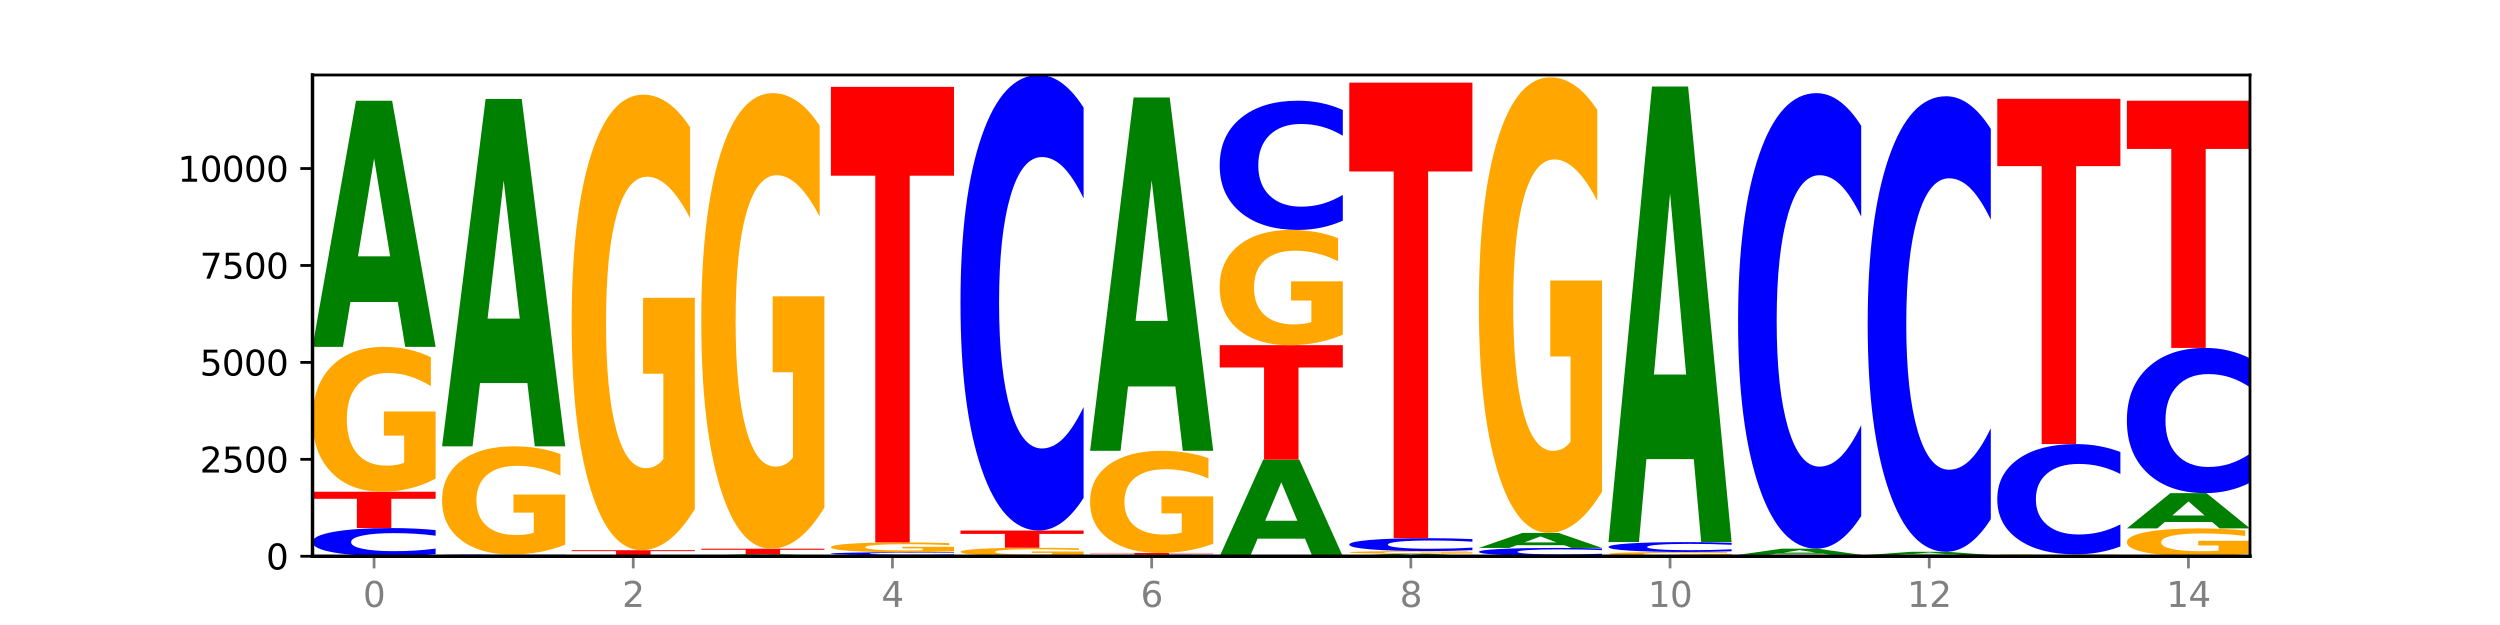 <?xml version="1.0" encoding="utf-8" standalone="no"?>
<!DOCTYPE svg PUBLIC "-//W3C//DTD SVG 1.1//EN"
  "http://www.w3.org/Graphics/SVG/1.1/DTD/svg11.dtd">
<svg xmlns:xlink="http://www.w3.org/1999/xlink" width="720pt" height="180pt" viewBox="0 0 720 180" xmlns="http://www.w3.org/2000/svg" version="1.1">
 <defs>
  <style type="text/css">*{stroke-linejoin: round; stroke-linecap: butt}</style>
 </defs>
 <g id="figure_1">
  <g id="patch_1">
   <path d="M 0 180 
L 720 180 
L 720 0 
L 0 0 
z
" style="fill: #ffffff"/>
  </g>
  <g id="axes_1">
   <g id="patch_2">
    <path d="M 90 160.2 
L 648 160.2 
L 648 21.6 
L 90 21.6 
z
" style="fill: #ffffff"/>
   </g>
   <g id="line2d_1">
    <path d="M 90 160.2 
L 648 160.2 
" clip-path="url(#p8133af8b24)" style="fill: none; stroke: #000000; stroke-width: 0.5; stroke-linecap: square"/>
   </g>
   <g id="patch_3">
    <path d="M 125.458 159.618 
Q 122.492 159.907 119.285 160.052 
Q 116.078 160.2 112.585 160.2 
Q 102.168 160.2 96.084 159.107 
Q 90 158.013 90 156.143 
Q 90 154.267 96.084 153.175 
Q 102.168 152.082 112.585 152.082 
Q 116.078 152.082 119.285 152.229 
Q 122.492 152.375 125.458 152.664 
L 125.458 154.282 
Q 122.465 153.9 119.562 153.722 
Q 116.658 153.544 113.451 153.544 
Q 107.698 153.544 104.401 154.237 
Q 101.114 154.928 101.114 156.143 
Q 101.114 157.354 104.401 158.047 
Q 107.698 158.738 113.451 158.738 
Q 116.658 158.738 119.562 158.56 
Q 122.465 158.381 125.458 157.998 
L 125.458 159.618 
z
" clip-path="url(#p8133af8b24)" style="fill: #0000ff"/>
   </g>
   <g id="patch_4">
    <path d="M 90 141.619 
L 125.458 141.619 
L 125.458 143.659 
L 112.701 143.659 
L 112.701 152.082 
L 102.781 152.082 
L 102.781 143.659 
L 90 143.659 
L 90 141.619 
z
" clip-path="url(#p8133af8b24)" style="fill: #ff0000"/>
   </g>
   <g id="patch_5">
    <path d="M 125.458 137.844 
Q 121.882 139.731 118.036 140.679 
Q 114.19 141.619 110.089 141.619 
Q 100.823 141.619 95.412 136 
Q 90 130.381 90 120.772 
Q 90 111.052 95.507 105.476 
Q 101.022 99.9 110.614 99.9 
Q 114.309 99.9 117.694 100.659 
Q 121.088 101.408 124.091 102.891 
L 124.091 111.207 
Q 120.992 109.302 117.925 108.363 
Q 114.857 107.415 111.774 107.415 
Q 106.068 107.415 102.977 110.879 
Q 99.886 114.335 99.886 120.772 
Q 99.886 127.15 102.866 130.631 
Q 105.846 134.104 111.329 134.104 
Q 112.823 134.104 114.102 133.906 
Q 115.382 133.699 116.399 133.268 
L 116.399 125.46 
L 110.558 125.46 
L 110.558 118.506 
L 125.458 118.506 
L 125.458 137.844 
z
" clip-path="url(#p8133af8b24)" style="fill: #ffa600"/>
   </g>
   <g id="patch_6">
    <path d="M 114.562 86.985 
L 100.925 86.985 
L 98.772 99.9 
L 90 99.9 
L 102.527 29.003 
L 112.931 29.003 
L 125.458 99.9 
L 116.693 99.9 
L 114.562 86.985 
z
M 103.1 73.827 
L 112.365 73.827 
L 107.74 45.626 
L 103.1 73.827 
z
" clip-path="url(#p8133af8b24)" style="fill: #008000"/>
   </g>
   <g id="patch_7">
    <path d="M 127.324 159.977 
L 162.783 159.977 
L 162.783 160.02 
L 150.026 160.02 
L 150.026 160.2 
L 140.106 160.2 
L 140.106 160.02 
L 127.324 160.02 
L 127.324 159.977 
z
" clip-path="url(#p8133af8b24)" style="fill: #ff0000"/>
   </g>
   <g id="patch_8">
    <path d="M 162.783 159.956 
Q 159.817 159.966 156.609 159.971 
Q 153.402 159.977 149.909 159.977 
Q 139.492 159.977 133.408 159.938 
Q 127.324 159.898 127.324 159.832 
Q 127.324 159.764 133.408 159.725 
Q 139.492 159.686 149.909 159.686 
Q 153.402 159.686 156.609 159.692 
Q 159.817 159.697 162.783 159.707 
L 162.783 159.765 
Q 159.79 159.751 156.886 159.745 
Q 153.983 159.739 150.776 159.739 
Q 145.022 159.739 141.726 159.763 
Q 138.438 159.788 138.438 159.832 
Q 138.438 159.875 141.726 159.9 
Q 145.022 159.924 150.776 159.924 
Q 153.983 159.924 156.886 159.918 
Q 159.79 159.912 162.783 159.898 
L 162.783 159.956 
z
" clip-path="url(#p8133af8b24)" style="fill: #0000ff"/>
   </g>
   <g id="patch_9">
    <path d="M 162.783 156.869 
Q 159.207 158.277 155.36 158.985 
Q 151.514 159.686 147.414 159.686 
Q 138.148 159.686 132.736 155.492 
Q 127.324 151.297 127.324 144.124 
Q 127.324 136.867 132.831 132.705 
Q 138.346 128.543 147.938 128.543 
Q 151.633 128.543 155.019 129.109 
Q 158.412 129.668 161.416 130.775 
L 161.416 136.983 
Q 158.317 135.561 155.249 134.86 
Q 152.182 134.153 149.098 134.153 
Q 143.393 134.153 140.301 136.739 
Q 137.21 139.318 137.21 144.124 
Q 137.21 148.885 140.19 151.484 
Q 143.17 154.076 148.653 154.076 
Q 150.147 154.076 151.427 153.929 
Q 152.706 153.774 153.723 153.452 
L 153.723 147.624 
L 147.883 147.624 
L 147.883 142.432 
L 162.783 142.432 
L 162.783 156.869 
z
" clip-path="url(#p8133af8b24)" style="fill: #ffa600"/>
   </g>
   <g id="patch_10">
    <path d="M 151.886 110.318 
L 138.25 110.318 
L 136.097 128.543 
L 127.324 128.543 
L 139.852 28.501 
L 150.255 28.501 
L 162.783 128.543 
L 154.018 128.543 
L 151.886 110.318 
z
M 140.425 91.751 
L 149.69 91.751 
L 145.064 51.957 
L 140.425 91.751 
z
" clip-path="url(#p8133af8b24)" style="fill: #008000"/>
   </g>
   <g id="patch_11">
    <path d="M 200.107 160.199 
Q 197.141 160.2 193.934 160.2 
Q 190.727 160.2 187.233 160.2 
Q 176.817 160.2 170.733 160.198 
Q 164.649 160.197 164.649 160.194 
Q 164.649 160.192 170.733 160.19 
Q 176.817 160.189 187.233 160.189 
Q 190.727 160.189 193.934 160.189 
Q 197.141 160.189 200.107 160.19 
L 200.107 160.192 
Q 197.114 160.191 194.211 160.191 
Q 191.307 160.191 188.1 160.191 
Q 182.347 160.191 179.05 160.192 
Q 175.762 160.193 175.762 160.194 
Q 175.762 160.196 179.05 160.197 
Q 182.347 160.198 188.1 160.198 
Q 191.307 160.198 194.211 160.198 
Q 197.114 160.197 200.107 160.197 
L 200.107 160.199 
z
" clip-path="url(#p8133af8b24)" style="fill: #0000ff"/>
   </g>
   <g id="patch_12">
    <path d="M 189.211 160.126 
L 175.574 160.126 
L 173.421 160.189 
L 164.649 160.189 
L 177.176 159.843 
L 187.58 159.843 
L 200.107 160.189 
L 191.342 160.189 
L 189.211 160.126 
z
M 177.749 160.062 
L 187.014 160.062 
L 182.389 159.924 
L 177.749 160.062 
z
" clip-path="url(#p8133af8b24)" style="fill: #008000"/>
   </g>
   <g id="patch_13">
    <path d="M 164.649 158.458 
L 200.107 158.458 
L 200.107 158.728 
L 187.35 158.728 
L 187.35 159.843 
L 177.43 159.843 
L 177.43 158.728 
L 164.649 158.728 
L 164.649 158.458 
z
" clip-path="url(#p8133af8b24)" style="fill: #ff0000"/>
   </g>
   <g id="patch_14">
    <path d="M 200.107 146.588 
Q 196.531 152.523 192.685 155.504 
Q 188.839 158.458 184.738 158.458 
Q 175.472 158.458 170.061 140.788 
Q 164.649 123.118 164.649 92.9 
Q 164.649 62.33 170.156 44.796 
Q 175.671 27.261 185.263 27.261 
Q 188.958 27.261 192.343 29.646 
Q 195.736 32.004 198.74 36.666 
L 198.74 62.818 
Q 195.641 56.829 192.574 53.875 
Q 189.506 50.894 186.423 50.894 
Q 180.717 50.894 177.626 61.788 
Q 174.535 72.656 174.535 92.9 
Q 174.535 112.955 177.515 123.904 
Q 180.495 134.826 185.978 134.826 
Q 187.472 134.826 188.751 134.203 
Q 190.031 133.552 191.048 132.197 
L 191.048 107.643 
L 185.207 107.643 
L 185.207 85.773 
L 200.107 85.773 
L 200.107 146.588 
z
" clip-path="url(#p8133af8b24)" style="fill: #ffa600"/>
   </g>
   <g id="patch_15">
    <path d="M 237.431 160.19 
Q 234.465 160.195 231.258 160.198 
Q 228.051 160.2 224.558 160.2 
Q 214.141 160.2 208.057 160.182 
Q 201.973 160.164 201.973 160.133 
Q 201.973 160.102 208.057 160.084 
Q 214.141 160.066 224.558 160.066 
Q 228.051 160.066 231.258 160.068 
Q 234.465 160.071 237.431 160.076 
L 237.431 160.102 
Q 234.439 160.096 231.535 160.093 
Q 228.632 160.09 225.424 160.09 
Q 219.671 160.09 216.375 160.102 
Q 213.087 160.113 213.087 160.133 
Q 213.087 160.153 216.375 160.164 
Q 219.671 160.176 225.424 160.176 
Q 228.632 160.176 231.535 160.173 
Q 234.439 160.17 237.431 160.164 
L 237.431 160.19 
z
" clip-path="url(#p8133af8b24)" style="fill: #0000ff"/>
   </g>
   <g id="patch_16">
    <path d="M 226.535 159.989 
L 212.899 159.989 
L 210.745 160.066 
L 201.973 160.066 
L 214.501 159.642 
L 224.904 159.642 
L 237.431 160.066 
L 228.667 160.066 
L 226.535 159.989 
z
M 215.073 159.91 
L 224.339 159.91 
L 219.713 159.741 
L 215.073 159.91 
z
" clip-path="url(#p8133af8b24)" style="fill: #008000"/>
   </g>
   <g id="patch_17">
    <path d="M 201.973 158.023 
L 237.431 158.023 
L 237.431 158.338 
L 224.675 158.338 
L 224.675 159.642 
L 214.755 159.642 
L 214.755 158.338 
L 201.973 158.338 
L 201.973 158.023 
z
" clip-path="url(#p8133af8b24)" style="fill: #ff0000"/>
   </g>
   <g id="patch_18">
    <path d="M 237.431 146.152 
Q 233.855 152.087 230.009 155.068 
Q 226.163 158.023 222.063 158.023 
Q 212.797 158.023 207.385 140.353 
Q 201.973 122.683 201.973 92.465 
Q 201.973 61.895 207.48 44.36 
Q 212.995 26.826 222.587 26.826 
Q 226.282 26.826 229.668 29.211 
Q 233.061 31.569 236.065 36.23 
L 236.065 62.383 
Q 232.965 56.393 229.898 53.439 
Q 226.831 50.458 223.747 50.458 
Q 218.041 50.458 214.95 61.353 
Q 211.859 72.22 211.859 92.465 
Q 211.859 112.52 214.839 123.469 
Q 217.819 134.39 223.302 134.39 
Q 224.796 134.39 226.076 133.767 
Q 227.355 133.117 228.372 131.762 
L 228.372 107.208 
L 222.531 107.208 
L 222.531 85.337 
L 237.431 85.337 
L 237.431 146.152 
z
" clip-path="url(#p8133af8b24)" style="fill: #ffa600"/>
   </g>
   <g id="patch_19">
    <path d="M 263.86 160.147 
L 250.223 160.147 
L 248.07 160.2 
L 239.298 160.2 
L 251.825 159.91 
L 262.228 159.91 
L 274.756 160.2 
L 265.991 160.2 
L 263.86 160.147 
z
M 252.398 160.093 
L 261.663 160.093 
L 257.038 159.978 
L 252.398 160.093 
z
" clip-path="url(#p8133af8b24)" style="fill: #008000"/>
   </g>
   <g id="patch_20">
    <path d="M 274.756 159.847 
Q 271.79 159.878 268.583 159.894 
Q 265.375 159.91 261.882 159.91 
Q 251.465 159.91 245.382 159.792 
Q 239.298 159.675 239.298 159.474 
Q 239.298 159.273 245.382 159.156 
Q 251.465 159.039 261.882 159.039 
Q 265.375 159.039 268.583 159.055 
Q 271.79 159.07 274.756 159.101 
L 274.756 159.275 
Q 271.763 159.234 268.86 159.215 
Q 265.956 159.196 262.749 159.196 
Q 256.995 159.196 253.699 159.27 
Q 250.411 159.344 250.411 159.474 
Q 250.411 159.604 253.699 159.679 
Q 256.995 159.753 262.749 159.753 
Q 265.956 159.753 268.86 159.734 
Q 271.763 159.714 274.756 159.673 
L 274.756 159.847 
z
" clip-path="url(#p8133af8b24)" style="fill: #0000ff"/>
   </g>
   <g id="patch_21">
    <path d="M 274.756 158.783 
Q 271.18 158.911 267.334 158.975 
Q 263.487 159.039 259.387 159.039 
Q 250.121 159.039 244.709 158.658 
Q 239.298 158.278 239.298 157.627 
Q 239.298 156.969 244.805 156.591 
Q 250.32 156.214 259.911 156.214 
Q 263.607 156.214 266.992 156.265 
Q 270.385 156.316 273.389 156.416 
L 273.389 156.979 
Q 270.29 156.85 267.222 156.787 
Q 264.155 156.722 261.072 156.722 
Q 255.366 156.722 252.275 156.957 
Q 249.183 157.191 249.183 157.627 
Q 249.183 158.059 252.163 158.295 
Q 255.143 158.53 260.627 158.53 
Q 262.121 158.53 263.4 158.516 
Q 264.679 158.502 265.697 158.473 
L 265.697 157.944 
L 259.856 157.944 
L 259.856 157.473 
L 274.756 157.473 
L 274.756 158.783 
z
" clip-path="url(#p8133af8b24)" style="fill: #ffa600"/>
   </g>
   <g id="patch_22">
    <path d="M 239.298 25.017 
L 274.756 25.017 
L 274.756 50.604 
L 261.999 50.604 
L 261.999 156.214 
L 252.079 156.214 
L 252.079 50.604 
L 239.298 50.604 
L 239.298 25.017 
z
" clip-path="url(#p8133af8b24)" style="fill: #ff0000"/>
   </g>
   <g id="patch_23">
    <path d="M 301.184 160.192 
L 287.547 160.192 
L 285.394 160.2 
L 276.622 160.2 
L 289.15 160.155 
L 299.553 160.155 
L 312.08 160.2 
L 303.315 160.2 
L 301.184 160.192 
z
M 289.722 160.184 
L 298.987 160.184 
L 294.362 160.166 
L 289.722 160.184 
z
" clip-path="url(#p8133af8b24)" style="fill: #008000"/>
   </g>
   <g id="patch_24">
    <path d="M 312.08 159.937 
Q 308.504 160.046 304.658 160.101 
Q 300.812 160.155 296.711 160.155 
Q 287.445 160.155 282.034 159.83 
Q 276.622 159.506 276.622 158.95 
Q 276.622 158.388 282.129 158.066 
Q 287.644 157.743 297.236 157.743 
Q 300.931 157.743 304.316 157.787 
Q 307.71 157.831 310.713 157.916 
L 310.713 158.397 
Q 307.614 158.287 304.547 158.233 
Q 301.479 158.178 298.396 158.178 
Q 292.69 158.178 289.599 158.378 
Q 286.508 158.578 286.508 158.95 
Q 286.508 159.319 289.488 159.52 
Q 292.468 159.721 297.951 159.721 
Q 299.445 159.721 300.724 159.709 
Q 302.004 159.697 303.021 159.673 
L 303.021 159.221 
L 297.18 159.221 
L 297.18 158.819 
L 312.08 158.819 
L 312.08 159.937 
z
" clip-path="url(#p8133af8b24)" style="fill: #ffa600"/>
   </g>
   <g id="patch_25">
    <path d="M 276.622 152.797 
L 312.08 152.797 
L 312.08 153.761 
L 299.324 153.761 
L 299.324 157.743 
L 289.404 157.743 
L 289.404 153.761 
L 276.622 153.761 
L 276.622 152.797 
z
" clip-path="url(#p8133af8b24)" style="fill: #ff0000"/>
   </g>
   <g id="patch_26">
    <path d="M 312.08 143.392 
Q 309.114 148.054 305.907 150.412 
Q 302.7 152.797 299.207 152.797 
Q 288.79 152.797 282.706 135.127 
Q 276.622 117.457 276.622 87.239 
Q 276.622 56.913 282.706 39.27 
Q 288.79 21.6 299.207 21.6 
Q 302.7 21.6 305.907 23.985 
Q 309.114 26.343 312.08 31.004 
L 312.08 57.157 
Q 309.087 50.978 306.184 48.105 
Q 303.28 45.232 300.073 45.232 
Q 294.32 45.232 291.023 56.425 
Q 287.736 67.591 287.736 87.239 
Q 287.736 106.806 291.023 117.999 
Q 294.32 129.164 300.073 129.164 
Q 303.28 129.164 306.184 126.292 
Q 309.087 123.392 312.08 117.213 
L 312.08 143.392 
z
" clip-path="url(#p8133af8b24)" style="fill: #0000ff"/>
   </g>
   <g id="patch_27">
    <path d="M 349.405 160.169 
Q 346.439 160.184 343.231 160.192 
Q 340.024 160.2 336.531 160.2 
Q 326.114 160.2 320.03 160.141 
Q 313.946 160.083 313.946 159.982 
Q 313.946 159.882 320.03 159.823 
Q 326.114 159.765 336.531 159.765 
Q 340.024 159.765 343.231 159.772 
Q 346.439 159.78 349.405 159.796 
L 349.405 159.883 
Q 346.412 159.862 343.508 159.852 
Q 340.605 159.843 337.398 159.843 
Q 331.644 159.843 328.348 159.88 
Q 325.06 159.917 325.06 159.982 
Q 325.06 160.047 328.348 160.084 
Q 331.644 160.122 337.398 160.122 
Q 340.605 160.122 343.508 160.112 
Q 346.412 160.102 349.405 160.082 
L 349.405 160.169 
z
" clip-path="url(#p8133af8b24)" style="fill: #0000ff"/>
   </g>
   <g id="patch_28">
    <path d="M 313.946 159.251 
L 349.405 159.251 
L 349.405 159.351 
L 336.648 159.351 
L 336.648 159.765 
L 326.728 159.765 
L 326.728 159.351 
L 313.946 159.351 
L 313.946 159.251 
z
" clip-path="url(#p8133af8b24)" style="fill: #ff0000"/>
   </g>
   <g id="patch_29">
    <path d="M 349.405 156.59 
Q 345.829 157.92 341.982 158.589 
Q 338.136 159.251 334.036 159.251 
Q 324.77 159.251 319.358 155.289 
Q 313.946 151.328 313.946 144.554 
Q 313.946 137.7 319.454 133.769 
Q 324.969 129.838 334.56 129.838 
Q 338.255 129.838 341.641 130.373 
Q 345.034 130.901 348.038 131.946 
L 348.038 137.809 
Q 344.939 136.467 341.871 135.804 
Q 338.804 135.136 335.72 135.136 
Q 330.015 135.136 326.923 137.579 
Q 323.832 140.015 323.832 144.554 
Q 323.832 149.05 326.812 151.504 
Q 329.792 153.953 335.275 153.953 
Q 336.769 153.953 338.049 153.813 
Q 339.328 153.667 340.345 153.363 
L 340.345 147.859 
L 334.505 147.859 
L 334.505 142.956 
L 349.405 142.956 
L 349.405 156.59 
z
" clip-path="url(#p8133af8b24)" style="fill: #ffa600"/>
   </g>
   <g id="patch_30">
    <path d="M 338.508 111.298 
L 324.872 111.298 
L 322.719 129.838 
L 313.946 129.838 
L 326.474 28.065 
L 336.877 28.065 
L 349.405 129.838 
L 340.64 129.838 
L 338.508 111.298 
z
M 327.047 92.409 
L 336.312 92.409 
L 331.686 51.927 
L 327.047 92.409 
z
" clip-path="url(#p8133af8b24)" style="fill: #008000"/>
   </g>
   <g id="patch_31">
    <path d="M 375.833 155.131 
L 362.196 155.131 
L 360.043 160.2 
L 351.271 160.2 
L 363.798 132.373 
L 374.202 132.373 
L 386.729 160.2 
L 377.964 160.2 
L 375.833 155.131 
z
M 364.371 149.966 
L 373.636 149.966 
L 369.011 138.897 
L 364.371 149.966 
z
" clip-path="url(#p8133af8b24)" style="fill: #008000"/>
   </g>
   <g id="patch_32">
    <path d="M 351.271 99.409 
L 386.729 99.409 
L 386.729 105.838 
L 373.972 105.838 
L 373.972 132.373 
L 364.052 132.373 
L 364.052 105.838 
L 351.271 105.838 
L 351.271 99.409 
z
" clip-path="url(#p8133af8b24)" style="fill: #ff0000"/>
   </g>
   <g id="patch_33">
    <path d="M 386.729 96.406 
Q 383.153 97.908 379.307 98.662 
Q 375.461 99.409 371.36 99.409 
Q 362.094 99.409 356.683 94.939 
Q 351.271 90.469 351.271 82.826 
Q 351.271 75.093 356.778 70.657 
Q 362.293 66.222 371.885 66.222 
Q 375.58 66.222 378.965 66.825 
Q 382.358 67.421 385.362 68.601 
L 385.362 75.216 
Q 382.263 73.701 379.196 72.954 
Q 376.128 72.2 373.045 72.2 
Q 367.339 72.2 364.248 74.956 
Q 361.157 77.705 361.157 82.826 
Q 361.157 87.899 364.137 90.668 
Q 367.117 93.431 372.6 93.431 
Q 374.094 93.431 375.373 93.273 
Q 376.653 93.109 377.67 92.766 
L 377.67 86.555 
L 371.829 86.555 
L 371.829 81.023 
L 386.729 81.023 
L 386.729 96.406 
z
" clip-path="url(#p8133af8b24)" style="fill: #ffa600"/>
   </g>
   <g id="patch_34">
    <path d="M 386.729 63.554 
Q 383.763 64.876 380.556 65.545 
Q 377.349 66.222 373.856 66.222 
Q 363.439 66.222 357.355 61.209 
Q 351.271 56.196 351.271 47.624 
Q 351.271 39.021 357.355 34.016 
Q 363.439 29.003 373.856 29.003 
Q 377.349 29.003 380.556 29.68 
Q 383.763 30.349 386.729 31.671 
L 386.729 39.09 
Q 383.736 37.337 380.833 36.522 
Q 377.929 35.708 374.722 35.708 
Q 368.969 35.708 365.672 38.883 
Q 362.385 42.05 362.385 47.624 
Q 362.385 53.175 365.672 56.35 
Q 368.969 59.518 374.722 59.518 
Q 377.929 59.518 380.833 58.703 
Q 383.736 57.88 386.729 56.127 
L 386.729 63.554 
z
" clip-path="url(#p8133af8b24)" style="fill: #0000ff"/>
   </g>
   <g id="patch_35">
    <path d="M 413.157 160.066 
L 399.521 160.066 
L 397.367 160.2 
L 388.595 160.2 
L 401.123 159.463 
L 411.526 159.463 
L 424.054 160.2 
L 415.289 160.2 
L 413.157 160.066 
z
M 401.695 159.929 
L 410.961 159.929 
L 406.335 159.636 
L 401.695 159.929 
z
" clip-path="url(#p8133af8b24)" style="fill: #008000"/>
   </g>
   <g id="patch_36">
    <path d="M 424.054 159.395 
Q 420.477 159.429 416.631 159.446 
Q 412.785 159.463 408.685 159.463 
Q 399.419 159.463 394.007 159.362 
Q 388.595 159.261 388.595 159.089 
Q 388.595 158.915 394.102 158.815 
Q 399.617 158.715 409.209 158.715 
Q 412.904 158.715 416.29 158.728 
Q 419.683 158.742 422.687 158.768 
L 422.687 158.918 
Q 419.587 158.883 416.52 158.867 
Q 413.453 158.85 410.369 158.85 
Q 404.664 158.85 401.572 158.912 
Q 398.481 158.974 398.481 159.089 
Q 398.481 159.204 401.461 159.266 
Q 404.441 159.328 409.924 159.328 
Q 411.418 159.328 412.698 159.325 
Q 413.977 159.321 414.994 159.313 
L 414.994 159.173 
L 409.153 159.173 
L 409.153 159.049 
L 424.054 159.049 
L 424.054 159.395 
z
" clip-path="url(#p8133af8b24)" style="fill: #ffa600"/>
   </g>
   <g id="patch_37">
    <path d="M 424.054 158.448 
Q 421.087 158.58 417.88 158.647 
Q 414.673 158.715 411.18 158.715 
Q 400.763 158.715 394.679 158.214 
Q 388.595 157.713 388.595 156.857 
Q 388.595 155.997 394.679 155.497 
Q 400.763 154.996 411.18 154.996 
Q 414.673 154.996 417.88 155.064 
Q 421.087 155.131 424.054 155.263 
L 424.054 156.004 
Q 421.061 155.829 418.157 155.748 
Q 415.254 155.666 412.047 155.666 
Q 406.293 155.666 402.997 155.983 
Q 399.709 156.3 399.709 156.857 
Q 399.709 157.411 402.997 157.729 
Q 406.293 158.045 412.047 158.045 
Q 415.254 158.045 418.157 157.964 
Q 421.061 157.881 424.054 157.706 
L 424.054 158.448 
z
" clip-path="url(#p8133af8b24)" style="fill: #0000ff"/>
   </g>
   <g id="patch_38">
    <path d="M 388.595 23.8 
L 424.054 23.8 
L 424.054 49.387 
L 411.297 49.387 
L 411.297 154.996 
L 401.377 154.996 
L 401.377 49.387 
L 388.595 49.387 
L 388.595 23.8 
z
" clip-path="url(#p8133af8b24)" style="fill: #ff0000"/>
   </g>
   <g id="patch_39">
    <path d="M 425.92 160.1 
L 461.378 160.1 
L 461.378 160.119 
L 448.621 160.119 
L 448.621 160.2 
L 438.701 160.2 
L 438.701 160.119 
L 425.92 160.119 
L 425.92 160.1 
z
" clip-path="url(#p8133af8b24)" style="fill: #ff0000"/>
   </g>
   <g id="patch_40">
    <path d="M 461.378 159.935 
Q 458.412 160.016 455.205 160.058 
Q 451.997 160.1 448.504 160.1 
Q 438.088 160.1 432.004 159.79 
Q 425.92 159.48 425.92 158.95 
Q 425.92 158.418 432.004 158.109 
Q 438.088 157.799 448.504 157.799 
Q 451.997 157.799 455.205 157.841 
Q 458.412 157.882 461.378 157.964 
L 461.378 158.423 
Q 458.385 158.314 455.482 158.264 
Q 452.578 158.214 449.371 158.214 
Q 443.618 158.214 440.321 158.41 
Q 437.033 158.606 437.033 158.95 
Q 437.033 159.293 440.321 159.489 
Q 443.618 159.685 449.371 159.685 
Q 452.578 159.685 455.482 159.635 
Q 458.385 159.584 461.378 159.476 
L 461.378 159.935 
z
" clip-path="url(#p8133af8b24)" style="fill: #0000ff"/>
   </g>
   <g id="patch_41">
    <path d="M 450.482 157.012 
L 436.845 157.012 
L 434.692 157.799 
L 425.92 157.799 
L 438.447 153.478 
L 448.85 153.478 
L 461.378 157.799 
L 452.613 157.799 
L 450.482 157.012 
z
M 439.02 156.21 
L 448.285 156.21 
L 443.66 154.491 
L 439.02 156.21 
z
" clip-path="url(#p8133af8b24)" style="fill: #008000"/>
   </g>
   <g id="patch_42">
    <path d="M 461.378 141.607 
Q 457.802 147.543 453.956 150.524 
Q 450.11 153.478 446.009 153.478 
Q 436.743 153.478 431.331 135.808 
Q 425.92 118.138 425.92 87.92 
Q 425.92 57.35 431.427 39.816 
Q 436.942 22.281 446.533 22.281 
Q 450.229 22.281 453.614 24.666 
Q 457.007 27.024 460.011 31.685 
L 460.011 57.838 
Q 456.912 51.848 453.844 48.894 
Q 450.777 45.913 447.694 45.913 
Q 441.988 45.913 438.897 56.808 
Q 435.805 67.676 435.805 87.92 
Q 435.805 107.975 438.785 118.924 
Q 441.765 129.846 447.249 129.846 
Q 448.743 129.846 450.022 129.222 
Q 451.302 128.572 452.319 127.217 
L 452.319 102.663 
L 446.478 102.663 
L 446.478 80.792 
L 461.378 80.792 
L 461.378 141.607 
z
" clip-path="url(#p8133af8b24)" style="fill: #ffa600"/>
   </g>
   <g id="patch_43">
    <path d="M 463.244 160.167 
L 498.702 160.167 
L 498.702 160.173 
L 485.946 160.173 
L 485.946 160.2 
L 476.026 160.2 
L 476.026 160.173 
L 463.244 160.173 
L 463.244 160.167 
z
" clip-path="url(#p8133af8b24)" style="fill: #ff0000"/>
   </g>
   <g id="patch_44">
    <path d="M 498.702 160.058 
Q 495.126 160.112 491.28 160.14 
Q 487.434 160.167 483.333 160.167 
Q 474.068 160.167 468.656 160.006 
Q 463.244 159.845 463.244 159.569 
Q 463.244 159.291 468.751 159.131 
Q 474.266 158.972 483.858 158.972 
Q 487.553 158.972 490.938 158.993 
Q 494.332 159.015 497.336 159.057 
L 497.336 159.295 
Q 494.236 159.241 491.169 159.214 
Q 488.101 159.187 485.018 159.187 
Q 479.312 159.187 476.221 159.286 
Q 473.13 159.385 473.13 159.569 
Q 473.13 159.752 476.11 159.852 
Q 479.09 159.951 484.573 159.951 
Q 486.067 159.951 487.347 159.946 
Q 488.626 159.94 489.643 159.927 
L 489.643 159.704 
L 483.802 159.704 
L 483.802 159.505 
L 498.702 159.505 
L 498.702 160.058 
z
" clip-path="url(#p8133af8b24)" style="fill: #ffa600"/>
   </g>
   <g id="patch_45">
    <path d="M 498.702 158.768 
Q 495.736 158.869 492.529 158.92 
Q 489.322 158.972 485.829 158.972 
Q 475.412 158.972 469.328 158.588 
Q 463.244 158.205 463.244 157.549 
Q 463.244 156.891 469.328 156.508 
Q 475.412 156.124 485.829 156.124 
Q 489.322 156.124 492.529 156.176 
Q 495.736 156.227 498.702 156.328 
L 498.702 156.896 
Q 495.71 156.762 492.806 156.699 
Q 489.903 156.637 486.695 156.637 
Q 480.942 156.637 477.645 156.88 
Q 474.358 157.122 474.358 157.549 
Q 474.358 157.973 477.645 158.216 
Q 480.942 158.459 486.695 158.459 
Q 489.903 158.459 492.806 158.396 
Q 495.71 158.333 498.702 158.199 
L 498.702 158.768 
z
" clip-path="url(#p8133af8b24)" style="fill: #0000ff"/>
   </g>
   <g id="patch_46">
    <path d="M 487.806 132.224 
L 474.169 132.224 
L 472.016 156.124 
L 463.244 156.124 
L 475.772 24.928 
L 486.175 24.928 
L 498.702 156.124 
L 489.937 156.124 
L 487.806 132.224 
z
M 476.344 107.874 
L 485.609 107.874 
L 480.984 55.688 
L 476.344 107.874 
z
" clip-path="url(#p8133af8b24)" style="fill: #008000"/>
   </g>
   <g id="patch_47">
    <path d="M 500.569 159.798 
L 536.027 159.798 
L 536.027 159.876 
L 523.27 159.876 
L 523.27 160.2 
L 513.35 160.2 
L 513.35 159.876 
L 500.569 159.876 
L 500.569 159.798 
z
" clip-path="url(#p8133af8b24)" style="fill: #ff0000"/>
   </g>
   <g id="patch_48">
    <path d="M 525.13 159.475 
L 511.494 159.475 
L 509.341 159.798 
L 500.569 159.798 
L 513.096 158.023 
L 523.499 158.023 
L 536.027 159.798 
L 527.262 159.798 
L 525.13 159.475 
z
M 513.669 159.145 
L 522.934 159.145 
L 518.309 158.439 
L 513.669 159.145 
z
" clip-path="url(#p8133af8b24)" style="fill: #008000"/>
   </g>
   <g id="patch_49">
    <path d="M 536.027 148.618 
Q 533.061 153.28 529.854 155.638 
Q 526.646 158.023 523.153 158.023 
Q 512.736 158.023 506.652 140.353 
Q 500.569 122.683 500.569 92.465 
Q 500.569 62.139 506.652 44.496 
Q 512.736 26.826 523.153 26.826 
Q 526.646 26.826 529.854 29.211 
Q 533.061 31.569 536.027 36.23 
L 536.027 62.383 
Q 533.034 56.204 530.13 53.331 
Q 527.227 50.458 524.02 50.458 
Q 518.266 50.458 514.97 61.651 
Q 511.682 72.817 511.682 92.465 
Q 511.682 112.032 514.97 123.225 
Q 518.266 134.39 524.02 134.39 
Q 527.227 134.39 530.13 131.518 
Q 533.034 128.618 536.027 122.439 
L 536.027 148.618 
z
" clip-path="url(#p8133af8b24)" style="fill: #0000ff"/>
   </g>
   <g id="patch_50">
    <path d="M 573.351 160.191 
Q 569.775 160.195 565.929 160.198 
Q 562.083 160.2 557.982 160.2 
Q 548.716 160.2 543.305 160.186 
Q 537.893 160.173 537.893 160.15 
Q 537.893 160.126 543.4 160.113 
Q 548.915 160.1 558.507 160.1 
Q 562.202 160.1 565.587 160.101 
Q 568.98 160.103 571.984 160.107 
L 571.984 160.127 
Q 568.885 160.122 565.818 160.12 
Q 562.75 160.118 559.667 160.118 
Q 553.961 160.118 550.87 160.126 
Q 547.779 160.134 547.779 160.15 
Q 547.779 160.165 550.759 160.174 
Q 553.739 160.182 559.222 160.182 
Q 560.716 160.182 561.995 160.181 
Q 563.275 160.181 564.292 160.18 
L 564.292 160.161 
L 558.451 160.161 
L 558.451 160.144 
L 573.351 160.144 
L 573.351 160.191 
z
" clip-path="url(#p8133af8b24)" style="fill: #ffa600"/>
   </g>
   <g id="patch_51">
    <path d="M 537.893 159.832 
L 573.351 159.832 
L 573.351 159.884 
L 560.594 159.884 
L 560.594 160.1 
L 550.674 160.1 
L 550.674 159.884 
L 537.893 159.884 
L 537.893 159.832 
z
" clip-path="url(#p8133af8b24)" style="fill: #ff0000"/>
   </g>
   <g id="patch_52">
    <path d="M 562.455 159.665 
L 548.818 159.665 
L 546.665 159.832 
L 537.893 159.832 
L 550.42 158.916 
L 560.824 158.916 
L 573.351 159.832 
L 564.586 159.832 
L 562.455 159.665 
z
M 550.993 159.495 
L 560.258 159.495 
L 555.633 159.131 
L 550.993 159.495 
z
" clip-path="url(#p8133af8b24)" style="fill: #008000"/>
   </g>
   <g id="patch_53">
    <path d="M 573.351 149.512 
Q 570.385 154.173 567.178 156.531 
Q 563.971 158.916 560.478 158.916 
Q 550.061 158.916 543.977 141.246 
Q 537.893 123.576 537.893 93.358 
Q 537.893 63.032 543.977 45.389 
Q 550.061 27.719 560.478 27.719 
Q 563.971 27.719 567.178 30.104 
Q 570.385 32.462 573.351 37.123 
L 573.351 63.276 
Q 570.358 57.097 567.455 54.224 
Q 564.551 51.351 561.344 51.351 
Q 555.591 51.351 552.294 62.544 
Q 549.007 73.71 549.007 93.358 
Q 549.007 112.925 552.294 124.118 
Q 555.591 135.284 561.344 135.284 
Q 564.551 135.284 567.455 132.411 
Q 570.358 129.511 573.351 123.332 
L 573.351 149.512 
z
" clip-path="url(#p8133af8b24)" style="fill: #0000ff"/>
   </g>
   <g id="patch_54">
    <path d="M 599.779 160.153 
L 586.143 160.153 
L 583.99 160.2 
L 575.217 160.2 
L 587.745 159.943 
L 598.148 159.943 
L 610.676 160.2 
L 601.911 160.2 
L 599.779 160.153 
z
M 588.318 160.106 
L 597.583 160.106 
L 592.957 160.003 
L 588.318 160.106 
z
" clip-path="url(#p8133af8b24)" style="fill: #008000"/>
   </g>
   <g id="patch_55">
    <path d="M 610.676 159.917 
Q 607.1 159.93 603.253 159.937 
Q 599.407 159.943 595.307 159.943 
Q 586.041 159.943 580.629 159.904 
Q 575.217 159.865 575.217 159.798 
Q 575.217 159.73 580.724 159.692 
Q 586.239 159.653 595.831 159.653 
Q 599.526 159.653 602.912 159.658 
Q 606.305 159.663 609.309 159.674 
L 609.309 159.732 
Q 606.21 159.718 603.142 159.712 
Q 600.075 159.705 596.991 159.705 
Q 591.286 159.705 588.194 159.729 
Q 585.103 159.753 585.103 159.798 
Q 585.103 159.842 588.083 159.867 
Q 591.063 159.891 596.546 159.891 
Q 598.04 159.891 599.32 159.889 
Q 600.599 159.888 601.616 159.885 
L 601.616 159.831 
L 595.776 159.831 
L 595.776 159.782 
L 610.676 159.782 
L 610.676 159.917 
z
" clip-path="url(#p8133af8b24)" style="fill: #ffa600"/>
   </g>
   <g id="patch_56">
    <path d="M 610.676 157.376 
Q 607.71 158.505 604.502 159.076 
Q 601.295 159.653 597.802 159.653 
Q 587.385 159.653 581.301 155.376 
Q 575.217 151.098 575.217 143.784 
Q 575.217 136.443 581.301 132.172 
Q 587.385 127.895 597.802 127.895 
Q 601.295 127.895 604.502 128.472 
Q 607.71 129.043 610.676 130.171 
L 610.676 136.502 
Q 607.683 135.006 604.779 134.311 
Q 601.876 133.615 598.669 133.615 
Q 592.915 133.615 589.619 136.325 
Q 586.331 139.028 586.331 143.784 
Q 586.331 148.52 589.619 151.23 
Q 592.915 153.932 598.669 153.932 
Q 601.876 153.932 604.779 153.237 
Q 607.683 152.535 610.676 151.039 
L 610.676 157.376 
z
" clip-path="url(#p8133af8b24)" style="fill: #0000ff"/>
   </g>
   <g id="patch_57">
    <path d="M 575.217 28.456 
L 610.676 28.456 
L 610.676 47.85 
L 597.919 47.85 
L 597.919 127.895 
L 587.999 127.895 
L 587.999 47.85 
L 575.217 47.85 
L 575.217 28.456 
z
" clip-path="url(#p8133af8b24)" style="fill: #ff0000"/>
   </g>
   <g id="patch_58">
    <path d="M 648 159.475 
Q 644.424 159.837 640.578 160.019 
Q 636.732 160.2 632.631 160.2 
Q 623.365 160.2 617.954 159.12 
Q 612.542 158.04 612.542 156.194 
Q 612.542 154.325 618.049 153.254 
Q 623.564 152.182 633.156 152.182 
Q 636.851 152.182 640.236 152.328 
Q 643.629 152.472 646.633 152.757 
L 646.633 154.355 
Q 643.534 153.989 640.467 153.809 
Q 637.399 153.627 634.316 153.627 
Q 628.61 153.627 625.519 154.292 
Q 622.428 154.956 622.428 156.194 
Q 622.428 157.419 625.408 158.088 
Q 628.388 158.756 633.871 158.756 
Q 635.365 158.756 636.644 158.718 
Q 637.924 158.678 638.941 158.595 
L 638.941 157.095 
L 633.1 157.095 
L 633.1 155.758 
L 648 155.758 
L 648 159.475 
z
" clip-path="url(#p8133af8b24)" style="fill: #ffa600"/>
   </g>
   <g id="patch_59">
    <path d="M 637.104 150.331 
L 623.467 150.331 
L 621.314 152.182 
L 612.542 152.182 
L 625.069 142.021 
L 635.473 142.021 
L 648 152.182 
L 639.235 152.182 
L 637.104 150.331 
z
M 625.642 148.445 
L 634.907 148.445 
L 630.282 144.403 
L 625.642 148.445 
z
" clip-path="url(#p8133af8b24)" style="fill: #008000"/>
   </g>
   <g id="patch_60">
    <path d="M 648 139.023 
Q 645.034 140.509 641.827 141.261 
Q 638.62 142.021 635.126 142.021 
Q 624.71 142.021 618.626 136.388 
Q 612.542 130.756 612.542 121.124 
Q 612.542 111.458 618.626 105.834 
Q 624.71 100.202 635.126 100.202 
Q 638.62 100.202 641.827 100.962 
Q 645.034 101.714 648 103.199 
L 648 111.535 
Q 645.007 109.566 642.104 108.65 
Q 639.2 107.735 635.993 107.735 
Q 630.24 107.735 626.943 111.302 
Q 623.655 114.861 623.655 121.124 
Q 623.655 127.361 626.943 130.929 
Q 630.24 134.488 635.993 134.488 
Q 639.2 134.488 642.104 133.572 
Q 645.007 132.648 648 130.678 
L 648 139.023 
z
" clip-path="url(#p8133af8b24)" style="fill: #0000ff"/>
   </g>
   <g id="patch_61">
    <path d="M 612.542 29.003 
L 648 29.003 
L 648 42.889 
L 635.243 42.889 
L 635.243 100.202 
L 625.323 100.202 
L 625.323 42.889 
L 612.542 42.889 
L 612.542 29.003 
z
" clip-path="url(#p8133af8b24)" style="fill: #ff0000"/>
   </g>
   <g id="matplotlib.axis_1">
    <g id="xtick_1">
     <g id="line2d_2">
      <defs>
       <path id="ma547702c68" d="M 0 0 
L 0 3.5 
" style="stroke: #808080; stroke-width: 0.8"/>
      </defs>
      <g>
       <use xlink:href="#ma547702c68" x="107.729" y="160.2" style="fill: #808080; stroke: #808080; stroke-width: 0.8"/>
      </g>
     </g>
     <g id="text_1">
      <!-- 0 -->
      <g style="fill: #808080" transform="translate(104.548 174.798) scale(0.1 -0.1)">
       <defs>
        <path id="DejaVuSans-30" d="M 2034 4250 
Q 1547 4250 1301 3770 
Q 1056 3291 1056 2328 
Q 1056 1369 1301 889 
Q 1547 409 2034 409 
Q 2525 409 2770 889 
Q 3016 1369 3016 2328 
Q 3016 3291 2770 3770 
Q 2525 4250 2034 4250 
z
M 2034 4750 
Q 2819 4750 3233 4129 
Q 3647 3509 3647 2328 
Q 3647 1150 3233 529 
Q 2819 -91 2034 -91 
Q 1250 -91 836 529 
Q 422 1150 422 2328 
Q 422 3509 836 4129 
Q 1250 4750 2034 4750 
z
" transform="scale(0.016)"/>
       </defs>
       <use xlink:href="#DejaVuSans-30"/>
      </g>
     </g>
    </g>
    <g id="xtick_2">
     <g id="line2d_3">
      <g>
       <use xlink:href="#ma547702c68" x="182.378" y="160.2" style="fill: #808080; stroke: #808080; stroke-width: 0.8"/>
      </g>
     </g>
     <g id="text_2">
      <!-- 2 -->
      <g style="fill: #808080" transform="translate(179.197 174.798) scale(0.1 -0.1)">
       <defs>
        <path id="DejaVuSans-32" d="M 1228 531 
L 3431 531 
L 3431 0 
L 469 0 
L 469 531 
Q 828 903 1448 1529 
Q 2069 2156 2228 2338 
Q 2531 2678 2651 2914 
Q 2772 3150 2772 3378 
Q 2772 3750 2511 3984 
Q 2250 4219 1831 4219 
Q 1534 4219 1204 4116 
Q 875 4013 500 3803 
L 500 4441 
Q 881 4594 1212 4672 
Q 1544 4750 1819 4750 
Q 2544 4750 2975 4387 
Q 3406 4025 3406 3419 
Q 3406 3131 3298 2873 
Q 3191 2616 2906 2266 
Q 2828 2175 2409 1742 
Q 1991 1309 1228 531 
z
" transform="scale(0.016)"/>
       </defs>
       <use xlink:href="#DejaVuSans-32"/>
      </g>
     </g>
    </g>
    <g id="xtick_3">
     <g id="line2d_4">
      <g>
       <use xlink:href="#ma547702c68" x="257.027" y="160.2" style="fill: #808080; stroke: #808080; stroke-width: 0.8"/>
      </g>
     </g>
     <g id="text_3">
      <!-- 4 -->
      <g style="fill: #808080" transform="translate(253.846 174.798) scale(0.1 -0.1)">
       <defs>
        <path id="DejaVuSans-34" d="M 2419 4116 
L 825 1625 
L 2419 1625 
L 2419 4116 
z
M 2253 4666 
L 3047 4666 
L 3047 1625 
L 3713 1625 
L 3713 1100 
L 3047 1100 
L 3047 0 
L 2419 0 
L 2419 1100 
L 313 1100 
L 313 1709 
L 2253 4666 
z
" transform="scale(0.016)"/>
       </defs>
       <use xlink:href="#DejaVuSans-34"/>
      </g>
     </g>
    </g>
    <g id="xtick_4">
     <g id="line2d_5">
      <g>
       <use xlink:href="#ma547702c68" x="331.676" y="160.2" style="fill: #808080; stroke: #808080; stroke-width: 0.8"/>
      </g>
     </g>
     <g id="text_4">
      <!-- 6 -->
      <g style="fill: #808080" transform="translate(328.494 174.798) scale(0.1 -0.1)">
       <defs>
        <path id="DejaVuSans-36" d="M 2113 2584 
Q 1688 2584 1439 2293 
Q 1191 2003 1191 1497 
Q 1191 994 1439 701 
Q 1688 409 2113 409 
Q 2538 409 2786 701 
Q 3034 994 3034 1497 
Q 3034 2003 2786 2293 
Q 2538 2584 2113 2584 
z
M 3366 4563 
L 3366 3988 
Q 3128 4100 2886 4159 
Q 2644 4219 2406 4219 
Q 1781 4219 1451 3797 
Q 1122 3375 1075 2522 
Q 1259 2794 1537 2939 
Q 1816 3084 2150 3084 
Q 2853 3084 3261 2657 
Q 3669 2231 3669 1497 
Q 3669 778 3244 343 
Q 2819 -91 2113 -91 
Q 1303 -91 875 529 
Q 447 1150 447 2328 
Q 447 3434 972 4092 
Q 1497 4750 2381 4750 
Q 2619 4750 2861 4703 
Q 3103 4656 3366 4563 
z
" transform="scale(0.016)"/>
       </defs>
       <use xlink:href="#DejaVuSans-36"/>
      </g>
     </g>
    </g>
    <g id="xtick_5">
     <g id="line2d_6">
      <g>
       <use xlink:href="#ma547702c68" x="406.324" y="160.2" style="fill: #808080; stroke: #808080; stroke-width: 0.8"/>
      </g>
     </g>
     <g id="text_5">
      <!-- 8 -->
      <g style="fill: #808080" transform="translate(403.143 174.798) scale(0.1 -0.1)">
       <defs>
        <path id="DejaVuSans-38" d="M 2034 2216 
Q 1584 2216 1326 1975 
Q 1069 1734 1069 1313 
Q 1069 891 1326 650 
Q 1584 409 2034 409 
Q 2484 409 2743 651 
Q 3003 894 3003 1313 
Q 3003 1734 2745 1975 
Q 2488 2216 2034 2216 
z
M 1403 2484 
Q 997 2584 770 2862 
Q 544 3141 544 3541 
Q 544 4100 942 4425 
Q 1341 4750 2034 4750 
Q 2731 4750 3128 4425 
Q 3525 4100 3525 3541 
Q 3525 3141 3298 2862 
Q 3072 2584 2669 2484 
Q 3125 2378 3379 2068 
Q 3634 1759 3634 1313 
Q 3634 634 3220 271 
Q 2806 -91 2034 -91 
Q 1263 -91 848 271 
Q 434 634 434 1313 
Q 434 1759 690 2068 
Q 947 2378 1403 2484 
z
M 1172 3481 
Q 1172 3119 1398 2916 
Q 1625 2713 2034 2713 
Q 2441 2713 2670 2916 
Q 2900 3119 2900 3481 
Q 2900 3844 2670 4047 
Q 2441 4250 2034 4250 
Q 1625 4250 1398 4047 
Q 1172 3844 1172 3481 
z
" transform="scale(0.016)"/>
       </defs>
       <use xlink:href="#DejaVuSans-38"/>
      </g>
     </g>
    </g>
    <g id="xtick_6">
     <g id="line2d_7">
      <g>
       <use xlink:href="#ma547702c68" x="480.973" y="160.2" style="fill: #808080; stroke: #808080; stroke-width: 0.8"/>
      </g>
     </g>
     <g id="text_6">
      <!-- 10 -->
      <g style="fill: #808080" transform="translate(474.611 174.798) scale(0.1 -0.1)">
       <defs>
        <path id="DejaVuSans-31" d="M 794 531 
L 1825 531 
L 1825 4091 
L 703 3866 
L 703 4441 
L 1819 4666 
L 2450 4666 
L 2450 531 
L 3481 531 
L 3481 0 
L 794 0 
L 794 531 
z
" transform="scale(0.016)"/>
       </defs>
       <use xlink:href="#DejaVuSans-31"/>
       <use xlink:href="#DejaVuSans-30" x="63.623"/>
      </g>
     </g>
    </g>
    <g id="xtick_7">
     <g id="line2d_8">
      <g>
       <use xlink:href="#ma547702c68" x="555.622" y="160.2" style="fill: #808080; stroke: #808080; stroke-width: 0.8"/>
      </g>
     </g>
     <g id="text_7">
      <!-- 12 -->
      <g style="fill: #808080" transform="translate(549.26 174.798) scale(0.1 -0.1)">
       <use xlink:href="#DejaVuSans-31"/>
       <use xlink:href="#DejaVuSans-32" x="63.623"/>
      </g>
     </g>
    </g>
    <g id="xtick_8">
     <g id="line2d_9">
      <g>
       <use xlink:href="#ma547702c68" x="630.271" y="160.2" style="fill: #808080; stroke: #808080; stroke-width: 0.8"/>
      </g>
     </g>
     <g id="text_8">
      <!-- 14 -->
      <g style="fill: #808080" transform="translate(623.908 174.798) scale(0.1 -0.1)">
       <use xlink:href="#DejaVuSans-31"/>
       <use xlink:href="#DejaVuSans-34" x="63.623"/>
      </g>
     </g>
    </g>
   </g>
   <g id="matplotlib.axis_2">
    <g id="ytick_1">
     <g id="line2d_10">
      <defs>
       <path id="ma4540c72ed" d="M 0 0 
L -3.5 0 
" style="stroke: #000000; stroke-width: 0.8"/>
      </defs>
      <g>
       <use xlink:href="#ma4540c72ed" x="90" y="160.2" style="stroke: #000000; stroke-width: 0.8"/>
      </g>
     </g>
     <g id="text_9">
      <!-- 0 -->
      <g transform="translate(76.638 163.999) scale(0.1 -0.1)">
       <use xlink:href="#DejaVuSans-30"/>
      </g>
     </g>
    </g>
    <g id="ytick_2">
     <g id="line2d_11">
      <g>
       <use xlink:href="#ma4540c72ed" x="90" y="132.283" style="stroke: #000000; stroke-width: 0.8"/>
      </g>
     </g>
     <g id="text_10">
      <!-- 2500 -->
      <g transform="translate(57.55 136.083) scale(0.1 -0.1)">
       <defs>
        <path id="DejaVuSans-35" d="M 691 4666 
L 3169 4666 
L 3169 4134 
L 1269 4134 
L 1269 2991 
Q 1406 3038 1543 3061 
Q 1681 3084 1819 3084 
Q 2600 3084 3056 2656 
Q 3513 2228 3513 1497 
Q 3513 744 3044 326 
Q 2575 -91 1722 -91 
Q 1428 -91 1123 -41 
Q 819 9 494 109 
L 494 744 
Q 775 591 1075 516 
Q 1375 441 1709 441 
Q 2250 441 2565 725 
Q 2881 1009 2881 1497 
Q 2881 1984 2565 2268 
Q 2250 2553 1709 2553 
Q 1456 2553 1204 2497 
Q 953 2441 691 2322 
L 691 4666 
z
" transform="scale(0.016)"/>
       </defs>
       <use xlink:href="#DejaVuSans-32"/>
       <use xlink:href="#DejaVuSans-35" x="63.623"/>
       <use xlink:href="#DejaVuSans-30" x="127.246"/>
       <use xlink:href="#DejaVuSans-30" x="190.869"/>
      </g>
     </g>
    </g>
    <g id="ytick_3">
     <g id="line2d_12">
      <g>
       <use xlink:href="#ma4540c72ed" x="90" y="104.367" style="stroke: #000000; stroke-width: 0.8"/>
      </g>
     </g>
     <g id="text_11">
      <!-- 5000 -->
      <g transform="translate(57.55 108.166) scale(0.1 -0.1)">
       <use xlink:href="#DejaVuSans-35"/>
       <use xlink:href="#DejaVuSans-30" x="63.623"/>
       <use xlink:href="#DejaVuSans-30" x="127.246"/>
       <use xlink:href="#DejaVuSans-30" x="190.869"/>
      </g>
     </g>
    </g>
    <g id="ytick_4">
     <g id="line2d_13">
      <g>
       <use xlink:href="#ma4540c72ed" x="90" y="76.45" style="stroke: #000000; stroke-width: 0.8"/>
      </g>
     </g>
     <g id="text_12">
      <!-- 7500 -->
      <g transform="translate(57.55 80.25) scale(0.1 -0.1)">
       <defs>
        <path id="DejaVuSans-37" d="M 525 4666 
L 3525 4666 
L 3525 4397 
L 1831 0 
L 1172 0 
L 2766 4134 
L 525 4134 
L 525 4666 
z
" transform="scale(0.016)"/>
       </defs>
       <use xlink:href="#DejaVuSans-37"/>
       <use xlink:href="#DejaVuSans-35" x="63.623"/>
       <use xlink:href="#DejaVuSans-30" x="127.246"/>
       <use xlink:href="#DejaVuSans-30" x="190.869"/>
      </g>
     </g>
    </g>
    <g id="ytick_5">
     <g id="line2d_14">
      <g>
       <use xlink:href="#ma4540c72ed" x="90" y="48.534" style="stroke: #000000; stroke-width: 0.8"/>
      </g>
     </g>
     <g id="text_13">
      <!-- 10000 -->
      <g transform="translate(51.188 52.333) scale(0.1 -0.1)">
       <use xlink:href="#DejaVuSans-31"/>
       <use xlink:href="#DejaVuSans-30" x="63.623"/>
       <use xlink:href="#DejaVuSans-30" x="127.246"/>
       <use xlink:href="#DejaVuSans-30" x="190.869"/>
       <use xlink:href="#DejaVuSans-30" x="254.492"/>
      </g>
     </g>
    </g>
   </g>
   <g id="patch_62">
    <path d="M 90 160.2 
L 90 21.6 
" style="fill: none; stroke: #000000; stroke-linejoin: miter; stroke-linecap: square"/>
   </g>
   <g id="patch_63">
    <path d="M 648 160.2 
L 648 21.6 
" style="fill: none; stroke: #000000; stroke-width: 0.8; stroke-linejoin: miter; stroke-linecap: square"/>
   </g>
   <g id="patch_64">
    <path d="M 90 160.2 
L 648 160.2 
" style="fill: none; stroke: #000000; stroke-linejoin: miter; stroke-linecap: square"/>
   </g>
   <g id="patch_65">
    <path d="M 90 21.6 
L 648 21.6 
" style="fill: none; stroke: #000000; stroke-width: 0.8; stroke-linejoin: miter; stroke-linecap: square"/>
   </g>
  </g>
 </g>
 <defs>
  <clipPath id="p8133af8b24">
   <rect x="90" y="21.6" width="558" height="138.6"/>
  </clipPath>
 </defs>
</svg>
